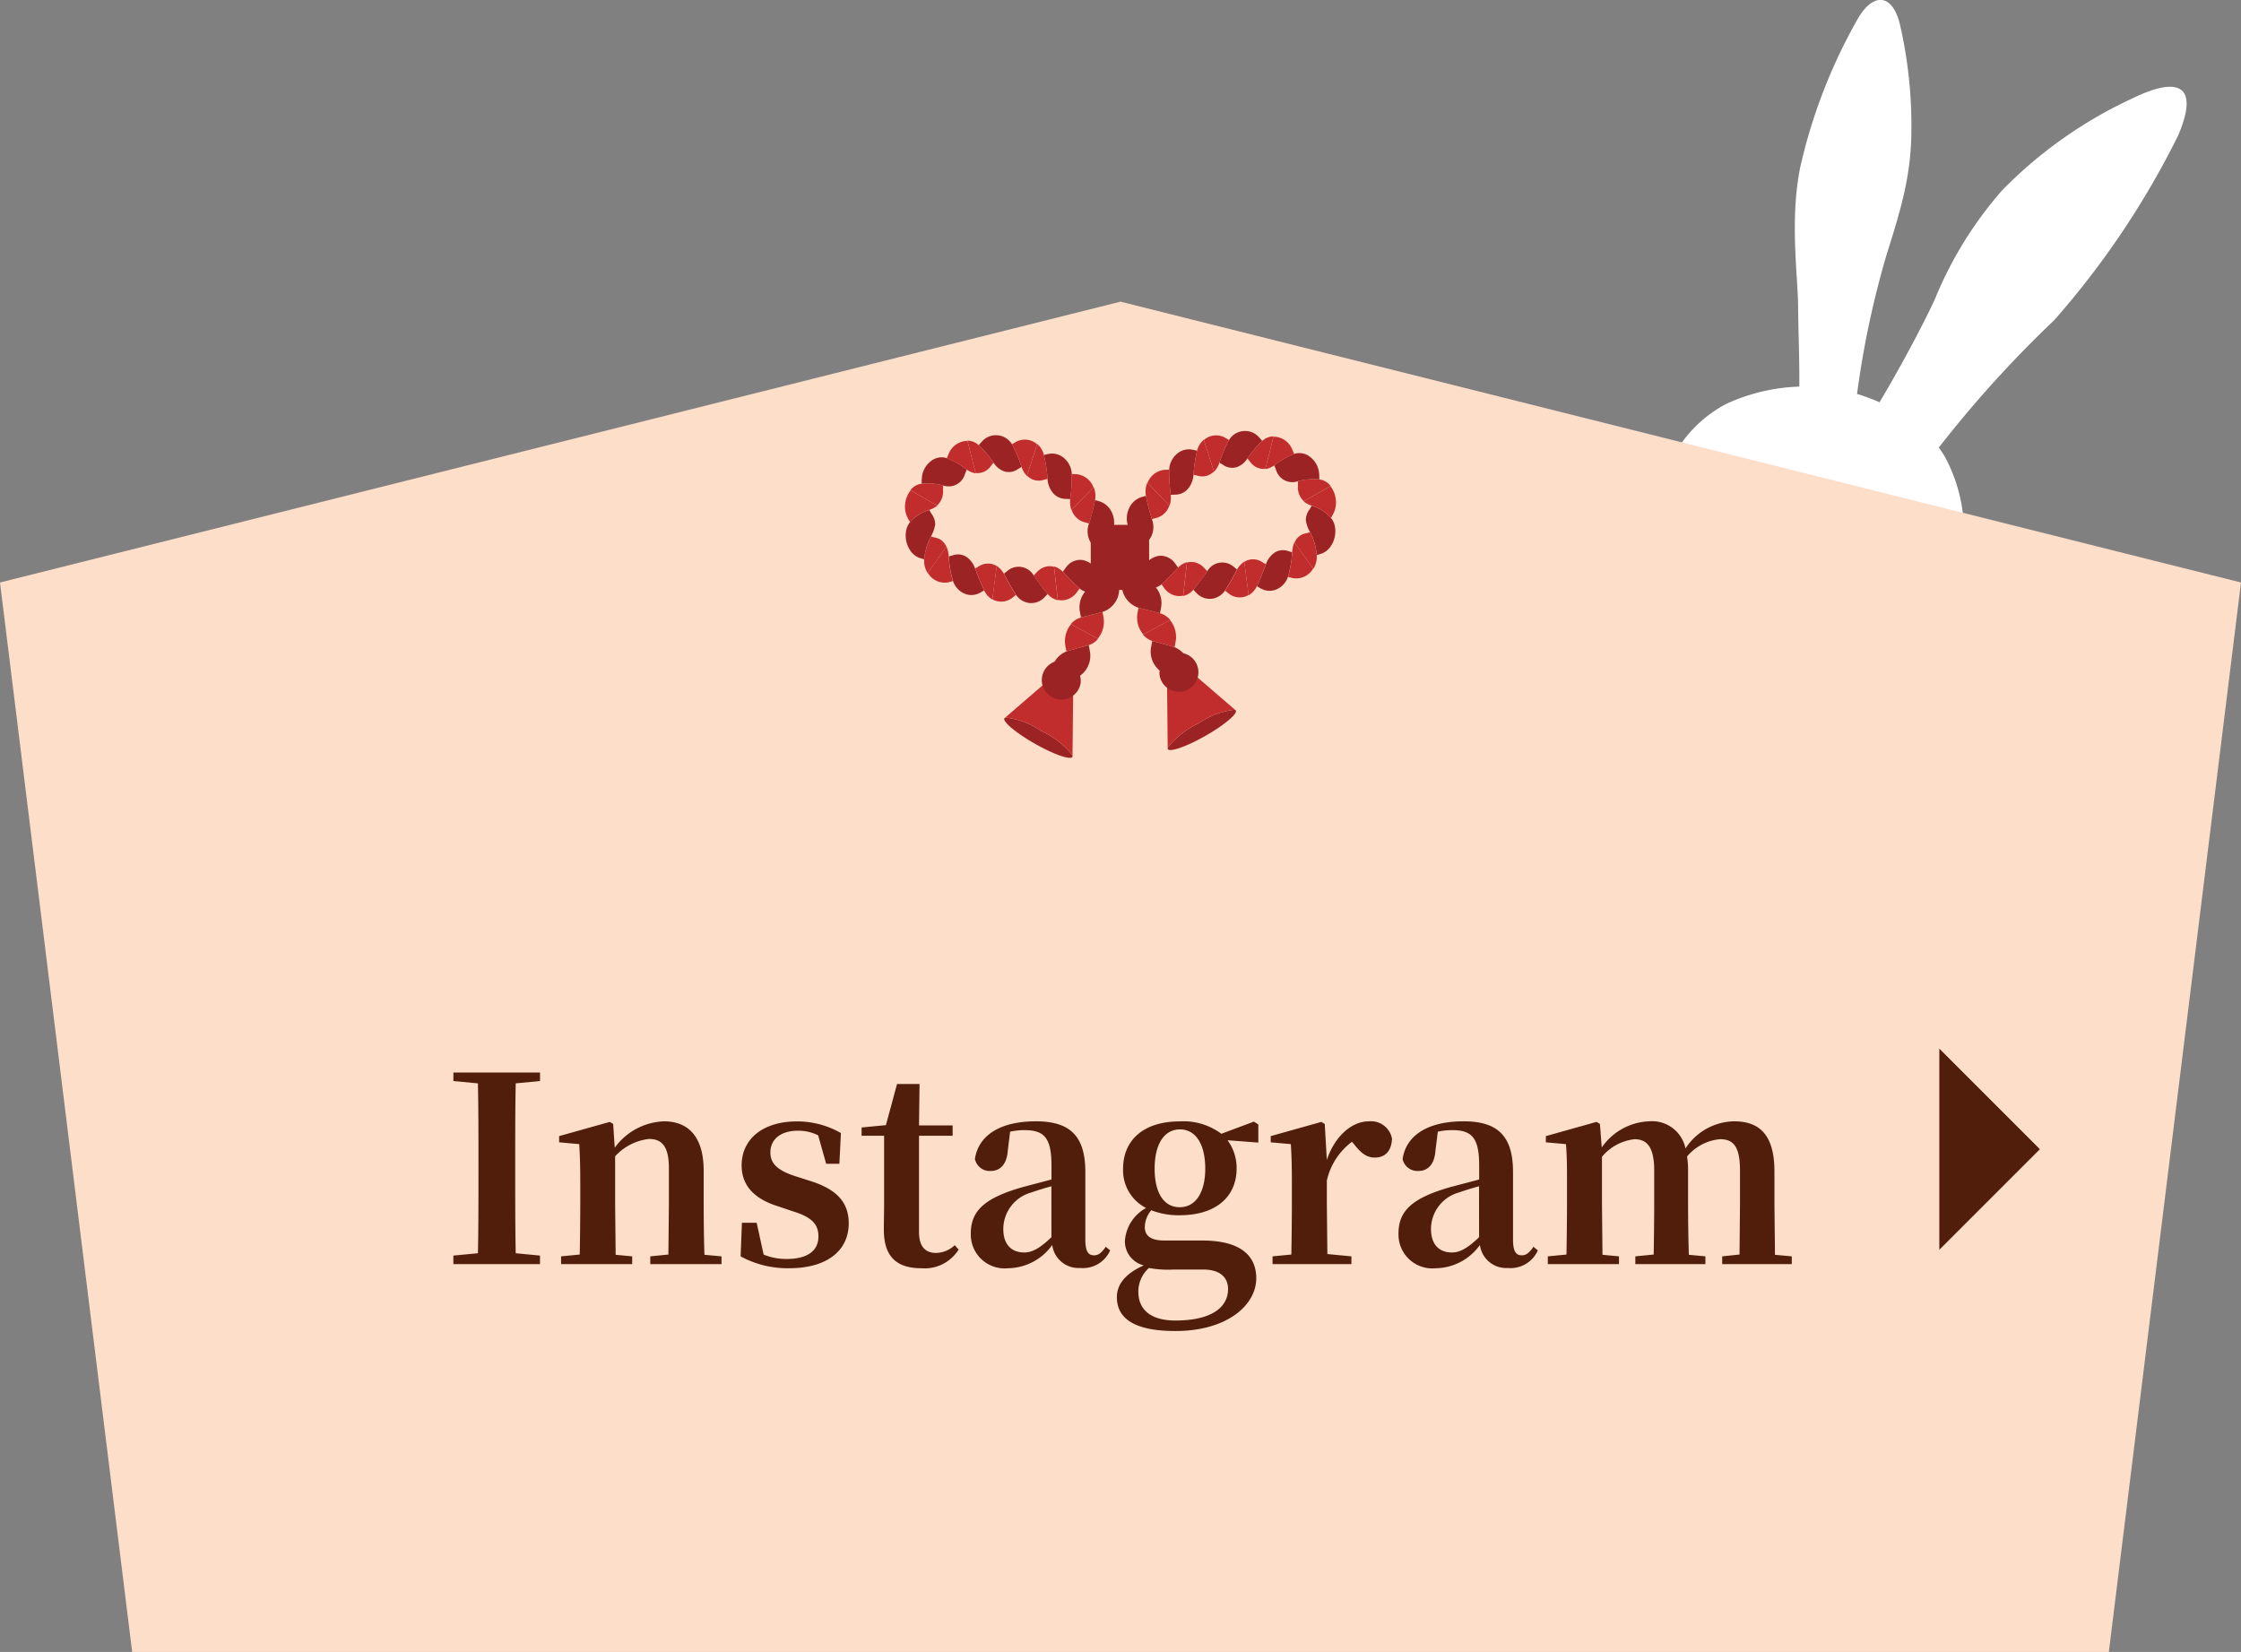 <svg xmlns="http://www.w3.org/2000/svg" width="156" height="115" viewBox="0 0 156 115">
  <rect x="0" y="0" width="156" height="115" fill="#808080" stroke="none"/>
  <g id="making_btn_instagram" transform="translate(-40 -2242)">
    <path id="パス_680" data-name="パス 680" d="M3.358,88.475H35.68a16.825,16.825,0,0,0-1.256-2.132,3.376,3.376,0,0,1-.259-1.037c3.669-3.223,4.681-7.11,4.681-11.591a19.773,19.773,0,0,0-1.866-8.873c-1.218-2.8-2.151-7.9-3-10.7s-4.139-5.487-4.99-7.588-.609-5.779-.365-8.114a11.019,11.019,0,0,0-1.034-6.247,6.011,6.011,0,0,0-.628-1.034A79.912,79.912,0,0,1,34.987,22.3,58.951,58.951,0,0,0,43.625,9.43c1.493-3.482.047-4.162-3.176-2.585a30.691,30.691,0,0,0-9.072,6.4,26.827,26.827,0,0,0-4.652,7.5c-.795,1.765-2.546,5.024-3.889,7.259a12.488,12.488,0,0,0-1.563-.578,63.826,63.826,0,0,1,2.041-9.645c1.062-3.384,1.749-5.639,1.742-8.9a31.447,31.447,0,0,0-.779-7.1c-.533-2.329-1.954-2.313-3.023-.349A37.578,37.578,0,0,0,17.316,11.65c-.74,3.669-.159,7.544-.147,9.674.008,1.5.1,3.584.085,5.588a13.163,13.163,0,0,0-5.063,1.194,8.874,8.874,0,0,0-4.26,4.9,6.753,6.753,0,0,1-2.8,3.386,2.66,2.66,0,0,0-1.339,2.481,3.9,3.9,0,0,0,.974,2.539c-.487,1.635.122,2.568.852,2.919s2.963.954,3.651,1.284a3.038,3.038,0,0,1,1.765,2.773,17.08,17.08,0,0,1-1.4,6.333A31.482,31.482,0,0,1,5.089,62.2,19.955,19.955,0,0,0,.059,73.4c-.325,4.67.73,8.328,2.6,10.741a5.031,5.031,0,0,0,.7,4.331" transform="translate(148 2242)" fill="#fff"/>
    <g id="グループ_339" data-name="グループ 339" transform="translate(40 2263)">
      <path id="パス_614" data-name="パス 614" d="M78,0,0,19.55,9.2,94H146.8L156,19.55Z" transform="translate(0 0)" fill="#fddec9"/>
      <g id="グループ_340" data-name="グループ 340" transform="translate(63 9)">
        <path id="パス_615" data-name="パス 615" d="M113.688,48.09c-1.31-.739-2.282-1.54-2.17-1.791l.065-.056a5.373,5.373,0,0,1,2.509.94,5.915,5.915,0,0,1,2.172,1.7v.092c-.112.251-1.265-.145-2.575-.884" transform="translate(-104.604 -26.293)" fill="#9b2323"/>
        <path id="パス_616" data-name="パス 616" d="M114.141,44.969a5.363,5.363,0,0,0-2.509-.94l3.875-3.341.862.486-.056,5.494a5.915,5.915,0,0,0-2.172-1.7" transform="translate(-104.653 -24.079)" fill="#c12d2d"/>
        <path id="パス_617" data-name="パス 617" d="M118.586,41.162a1.359,1.359,0,1,1-1.349-1.519,1.441,1.441,0,0,1,1.349,1.519" transform="translate(-106.355 -23.661)" fill="#9b2323"/>
        <path id="パス_618" data-name="パス 618" d="M119.329,21.1l1.535-1.588a1.625,1.625,0,0,1,.093.926,14.084,14.084,0,0,1-.408,1.6l0,.013c-.1-.028-.194-.056-.293-.08a1.3,1.3,0,0,1-.923-.869" transform="translate(-107.732 -15.607)" fill="#c12d2d"/>
        <path id="パス_619" data-name="パス 619" d="M121.3,22.642a14.032,14.032,0,0,0,.41-1.612c.107.026.21.057.316.088a1.411,1.411,0,0,1,.873.808,1.657,1.657,0,0,1,.041,1.249c-.195.522-.416,1.025-.652,1.505-.092-.048-.187-.092-.279-.136a1.515,1.515,0,0,1-.71-1.9" transform="translate(-108.485 -16.216)" fill="#9b2323"/>
        <path id="パス_620" data-name="パス 620" d="M123.584,24.485l.3.145a1.552,1.552,0,0,1,.8,1.285l-1.921.911a1.73,1.73,0,0,1,.153-.764l0,0c.008-.022.018-.041.028-.061.232-.48.452-.984.644-1.505Z" transform="translate(-109.102 -17.598)" fill="#c12d2d"/>
        <path id="パス_621" data-name="パス 621" d="M114.158,16.722l.707-2.207a1.453,1.453,0,0,1,.472.784c.066.272.115.553.158.822s.073.544.091.817v.013c-.1.02-.194.043-.291.07a1.123,1.123,0,0,1-1.138-.3" transform="translate(-105.664 -13.609)" fill="#c12d2d"/>
        <path id="パス_622" data-name="パス 622" d="M116.37,17.381a10.524,10.524,0,0,0-.253-1.651c.107-.029.215-.055.322-.077a1.268,1.268,0,0,1,1.121.329,1.549,1.549,0,0,1,.5,1.143,12.13,12.13,0,0,1-.111,1.669l-.3-.01a1.181,1.181,0,0,1-.883-.389,1.677,1.677,0,0,1-.4-1.013" transform="translate(-106.447 -14.054)" fill="#9b2323"/>
        <path id="パス_623" data-name="パス 623" d="M119.273,18l.327.012a1.406,1.406,0,0,1,1.178.911l-1.535,1.588a1.8,1.8,0,0,1-.08-.766.007.007,0,0,1,0-.005c0-.023,0-.044.007-.067a12.113,12.113,0,0,0,.1-1.667Z" transform="translate(-107.662 -15.002)" fill="#c12d2d"/>
        <path id="パス_624" data-name="パス 624" d="M107.808,16.384l-.57-2.257a1.132,1.132,0,0,1,.428.088,1.144,1.144,0,0,1,.373.243,7.242,7.242,0,0,1,1.016,1.2l.007.011c-.071.074-.139.16-.2.239a1.123,1.123,0,0,1-1.051.473" transform="translate(-102.896 -13.454)" fill="#c12d2d"/>
        <path id="パス_625" data-name="パス 625" d="M109.584,15.408a7.224,7.224,0,0,0-1.026-1.212c.075-.089.152-.185.232-.27a1.3,1.3,0,0,1,2.114.269,8.882,8.882,0,0,1,.631,1.515q-.133.077-.261.154a1.094,1.094,0,0,1-.907.165,1.433,1.433,0,0,1-.782-.621" transform="translate(-103.424 -13.203)" fill="#9b2323"/>
        <path id="パス_626" data-name="パス 626" d="M112.406,14.334c.1-.059.193-.115.293-.172a1.282,1.282,0,0,1,1.458.172l-.707,2.207a1.7,1.7,0,0,1-.377-.627v-.005c-.008-.02-.015-.04-.022-.062a8.789,8.789,0,0,0-.642-1.507Z" transform="translate(-104.963 -13.407)" fill="#c12d2d"/>
        <path id="パス_627" data-name="パス 627" d="M102.481,20.629l-1.858-1.065a1.174,1.174,0,0,1,.8-.457,4.153,4.153,0,0,1,1.469.124l.011,0c-.005.11-.01.216-.008.322a1.308,1.308,0,0,1-.412,1.073" transform="translate(-100.249 -15.439)" fill="#c12d2d"/>
        <path id="パス_628" data-name="パス 628" d="M103.411,18.021a4.166,4.166,0,0,0-1.482-.123c0-.129.006-.255.013-.386a1.628,1.628,0,0,1,.2-.68,1.648,1.648,0,0,1,.444-.511,1.188,1.188,0,0,1,1.167-.174,5.88,5.88,0,0,1,1.318.773c-.043.1-.085.2-.123.3a1.182,1.182,0,0,1-1.537.8" transform="translate(-100.772 -14.229)" fill="#9b2323"/>
        <path id="パス_629" data-name="パス 629" d="M104.86,15.362c.042-.118.092-.227.141-.342a1.407,1.407,0,0,1,1.291-.857l.57,2.257a1.033,1.033,0,0,1-.153-.034,1.152,1.152,0,0,1-.154-.051,1.76,1.76,0,0,1-.313-.175l0,0a.4.4,0,0,1-.05-.035,5.818,5.818,0,0,0-1.324-.755Z" transform="translate(-101.944 -13.468)" fill="#c12d2d"/>
        <path id="パス_630" data-name="パス 630" d="M103.765,25.963l-1.3,1.833a1.519,1.519,0,0,1-.239-.975,4.282,4.282,0,0,1,.453-1.569l.006-.011a2.506,2.506,0,0,0,.266.076,1.052,1.052,0,0,1,.815.646" transform="translate(-100.887 -17.9)" fill="#c12d2d"/>
        <path id="パス_631" data-name="パス 631" d="M101.822,24.02a4.29,4.29,0,0,0-.454,1.583c-.113-.028-.224-.063-.338-.1a1.317,1.317,0,0,1-.56-.412,1.826,1.826,0,0,1-.34-.7,1.846,1.846,0,0,1-.019-.795,1.3,1.3,0,0,1,.317-.636,2.84,2.84,0,0,1,1.3-.793,2.284,2.284,0,0,0,.143.26,1.253,1.253,0,0,1,.26.739,2.34,2.34,0,0,1-.305.859" transform="translate(-100.031 -16.668)" fill="#9b2323"/>
        <path id="パス_632" data-name="パス 632" d="M100.346,22.108a3.868,3.868,0,0,1-.191-.349,1.709,1.709,0,0,1-.137-.978,1.774,1.774,0,0,1,.373-.882l1.858,1.064a1.686,1.686,0,0,1-.556.293h0c-.018.007-.036.013-.055.018a2.86,2.86,0,0,0-1.284.828Z" transform="translate(-100 -15.763)" fill="#c12d2d"/>
        <path id="パス_633" data-name="パス 633" d="M109.635,28.576l-.3,2.321a1.407,1.407,0,0,1-.581-.644c-.115-.245-.223-.5-.326-.754s-.2-.5-.29-.755l0-.013c.091-.05.181-.1.271-.158a1.147,1.147,0,0,1,1.234,0" transform="translate(-103.252 -19.162)" fill="#c12d2d"/>
        <path id="パス_634" data-name="パス 634" d="M106.917,28.319c.09.257.189.506.292.761s.212.512.329.76c-.095.056-.191.114-.287.164a1.225,1.225,0,0,1-1.119.038,1.442,1.442,0,0,1-.777-.931,7.226,7.226,0,0,1-.27-1.639c.094-.022.188-.05.278-.077a1.067,1.067,0,0,1,.9.08,1.567,1.567,0,0,1,.649.844" transform="translate(-102.034 -18.736)" fill="#9b2323"/>
        <path id="パス_635" data-name="パス 635" d="M104.4,28.818c-.106.031-.214.063-.323.088a1.36,1.36,0,0,1-1.429-.659l1.3-1.833a2.214,2.214,0,0,1,.159.691.008.008,0,0,1,0,.005c0,.022,0,.044,0,.066a7.381,7.381,0,0,0,.286,1.635Z" transform="translate(-101.061 -18.369)" fill="#c12d2d"/>
        <path id="パス_636" data-name="パス 636" d="M116.344,28.74l.263,2.327a1.306,1.306,0,0,1-.713-.443c-.17-.2-.336-.418-.5-.627s-.313-.421-.462-.641l-.007-.011c.076-.077.15-.151.223-.231a1.25,1.25,0,0,1,.571-.366,1.076,1.076,0,0,1,.62-.008" transform="translate(-105.972 -19.283)" fill="#c12d2d"/>
        <path id="パス_637" data-name="パス 637" d="M113.558,29.382c.15.221.305.435.466.646s.328.427.5.631c-.077.085-.156.163-.236.244a1.362,1.362,0,0,1-.5.322,1.328,1.328,0,0,1-.558.059,1.309,1.309,0,0,1-.95-.626c-.145-.233-.284-.463-.417-.7s-.26-.477-.382-.714l.25-.2a1.208,1.208,0,0,1,1.827.334" transform="translate(-104.593 -19.309)" fill="#9b2323"/>
        <path id="パス_638" data-name="パス 638" d="M111.782,30.678l-.263.206a1.237,1.237,0,0,1-1.382.1l.3-2.321a1.51,1.51,0,0,1,.5.545l0,0c.012.019.022.038.032.058q.183.355.383.712t.418.695Z" transform="translate(-104.055 -19.267)" fill="#c12d2d"/>
        <path id="パス_639" data-name="パス 639" d="M122.893,26.823l.817,2.158a1.243,1.243,0,0,1-.794-.208c-.43-.3-.835-.6-1.227-.931l-.01-.008.16-.29a1.375,1.375,0,0,1,.46-.525,1.079,1.079,0,0,1,.594-.2" transform="translate(-108.672 -18.533)" fill="#c12d2d"/>
        <path id="パス_640" data-name="パス 640" d="M120.34,28.3c.395.335.8.636,1.237.938l-.17.3a1.413,1.413,0,0,1-.4.461,1.377,1.377,0,0,1-.524.229,1.232,1.232,0,0,1-1.066-.317c-.389-.353-.759-.736-1.106-1.117l.193-.267a1.25,1.25,0,0,1,.863-.547,1.061,1.061,0,0,1,.494.048,1.4,1.4,0,0,1,.482.267" transform="translate(-107.324 -18.995)" fill="#9b2323"/>
        <path id="パス_641" data-name="パス 641" d="M119.058,30.267l-.2.28a1.349,1.349,0,0,1-.6.458,1.258,1.258,0,0,1-.708.053l-.263-2.328a1.338,1.338,0,0,1,.615.373l0,0c.016.014.03.029.044.046q.261.284.539.566c.185.189.374.364.569.544Z" transform="translate(-106.914 -19.296)" fill="#c12d2d"/>
        <path id="パス_642" data-name="パス 642" d="M121.111,35.872l-1.879-1.017a1.432,1.432,0,0,1,.72-.463q.739-.2,1.48-.381l.012,0,.064.359a1.826,1.826,0,0,1-.4,1.5" transform="translate(-107.693 -21.407)" fill="#c12d2d"/>
        <path id="パス_643" data-name="パス 643" d="M121.842,32.476q-.747.186-1.492.383l-.064-.361a1.7,1.7,0,0,1,1.139-1.97q.747-.183,1.5-.356l.058.361a1.692,1.692,0,0,1-1.139,1.943" transform="translate(-108.104 -19.872)" fill="#9b2323"/>
        <path id="パス_644" data-name="パス 644" d="M122.038,29.546l-.059-.362a1.839,1.839,0,0,1,.434-1.513l1.849,1.084a1.416,1.416,0,0,1-.659.416H123.6a.58.58,0,0,1-.061.017q-.748.173-1.492.356Z" transform="translate(-108.782 -18.872)" fill="#c12d2d"/>
        <path id="パス_645" data-name="パス 645" d="M118.561,40.205q-.742.213-1.48.437l-.074-.36a1.714,1.714,0,0,1,1.082-2.009q.743-.211,1.487-.41l.068.359a1.707,1.707,0,0,1-1.083,1.984" transform="translate(-106.788 -22.949)" fill="#9b2323"/>
        <path id="パス_646" data-name="パス 646" d="M118.658,37.323l-.069-.36a1.848,1.848,0,0,1,.39-1.528l1.879,1.017a1.436,1.436,0,0,1-.647.44h-.005a.452.452,0,0,1-.061.019q-.742.2-1.481.41Z" transform="translate(-107.423 -21.978)" fill="#c12d2d"/>
        <path id="パス_647" data-name="パス 647" d="M133.053,47.184c1.31-.739,2.282-1.54,2.17-1.791l-.065-.056a5.373,5.373,0,0,0-2.509.94,5.915,5.915,0,0,0-2.172,1.7v.092c.112.251,1.265-.145,2.575-.884" transform="translate(-112.191 -25.931)" fill="#9b2323"/>
        <path id="パス_648" data-name="パス 648" d="M132.611,44.062a5.363,5.363,0,0,1,2.509-.94l-3.875-3.341-.862.486.056,5.494a5.915,5.915,0,0,1,2.172-1.7" transform="translate(-112.154 -23.716)" fill="#c12d2d"/>
        <path id="パス_649" data-name="パス 649" d="M129.566,20.6l-1.535-1.588a1.625,1.625,0,0,0-.093.926,14.086,14.086,0,0,0,.408,1.6l0,.013c.1-.028.194-.056.293-.08a1.3,1.3,0,0,0,.923-.869" transform="translate(-111.164 -15.41)" fill="#c12d2d"/>
        <path id="パス_650" data-name="パス 650" d="M127.475,22.15a14.037,14.037,0,0,1-.41-1.612c-.107.026-.21.057-.316.088a1.411,1.411,0,0,0-.873.808,1.656,1.656,0,0,0-.041,1.249c.195.522.416,1.025.652,1.505.092-.048.187-.092.279-.136a1.515,1.515,0,0,0,.71-1.9" transform="translate(-110.293 -16.019)" fill="#9b2323"/>
        <path id="パス_651" data-name="パス 651" d="M125.134,23.993l-.3.145a1.552,1.552,0,0,0-.8,1.285l1.921.911a1.731,1.731,0,0,0-.153-.764l0,0c-.008-.022-.018-.041-.028-.061-.232-.48-.452-.984-.644-1.505Z" transform="translate(-109.618 -17.401)" fill="#c12d2d"/>
        <path id="パス_652" data-name="パス 652" d="M134.89,16.23l-.707-2.207a1.453,1.453,0,0,0-.472.784c-.066.272-.115.553-.158.822s-.073.544-.091.817v.013c.1.02.194.043.291.07a1.123,1.123,0,0,0,1.138-.3" transform="translate(-113.385 -13.413)" fill="#c12d2d"/>
        <path id="パス_653" data-name="パス 653" d="M132.335,16.889a10.5,10.5,0,0,1,.253-1.651c-.107-.029-.215-.055-.322-.077a1.266,1.266,0,0,0-1.121.329,1.549,1.549,0,0,0-.5,1.143,12.117,12.117,0,0,0,.111,1.669l.3-.01a1.184,1.184,0,0,0,.883-.389,1.677,1.677,0,0,0,.4-1.013" transform="translate(-112.258 -13.857)" fill="#9b2323"/>
        <path id="パス_654" data-name="パス 654" d="M129.643,17.5l-.327.012a1.406,1.406,0,0,0-1.178.911l1.535,1.588a1.8,1.8,0,0,0,.08-.766.008.008,0,0,0,0-.005c0-.023,0-.044-.007-.067a12.113,12.113,0,0,1-.1-1.667Z" transform="translate(-111.256 -14.805)" fill="#c12d2d"/>
        <path id="パス_655" data-name="パス 655" d="M140.975,15.892l.57-2.257a1.132,1.132,0,0,0-.428.088,1.144,1.144,0,0,0-.373.243,7.242,7.242,0,0,0-1.016,1.2l-.007.011c.071.074.139.16.2.239a1.123,1.123,0,0,0,1.051.473" transform="translate(-115.889 -13.257)" fill="#c12d2d"/>
        <path id="パス_656" data-name="パス 656" d="M138.432,14.916a7.224,7.224,0,0,1,1.026-1.212c-.075-.089-.152-.185-.232-.27a1.3,1.3,0,0,0-2.114.269,8.882,8.882,0,0,0-.631,1.515q.133.076.261.154a1.1,1.1,0,0,0,.907.165,1.434,1.434,0,0,0,.782-.621" transform="translate(-114.593 -13.006)" fill="#9b2323"/>
        <path id="パス_657" data-name="パス 657" d="M136.426,13.842c-.1-.059-.193-.115-.293-.172a1.282,1.282,0,0,0-1.458.172l.707,2.207a1.7,1.7,0,0,0,.377-.627v-.005c.008-.02.015-.04.022-.062a8.788,8.788,0,0,1,.642-1.507Z" transform="translate(-113.871 -13.21)" fill="#c12d2d"/>
        <path id="パス_658" data-name="パス 658" d="M146,20.137l1.858-1.065a1.174,1.174,0,0,0-.8-.457,4.153,4.153,0,0,0-1.469.124l-.011,0c.005.11.01.216.008.322A1.308,1.308,0,0,0,146,20.137" transform="translate(-118.233 -15.242)" fill="#c12d2d"/>
        <path id="パス_659" data-name="パス 659" d="M144.495,17.529a4.166,4.166,0,0,1,1.482-.123c0-.129-.006-.255-.013-.386a1.628,1.628,0,0,0-.2-.68,1.648,1.648,0,0,0-.444-.511,1.188,1.188,0,0,0-1.167-.174,5.88,5.88,0,0,0-1.318.773c.043.1.085.2.123.3a1.182,1.182,0,0,0,1.537.8" transform="translate(-117.135 -14.032)" fill="#9b2323"/>
        <path id="パス_660" data-name="パス 660" d="M143.805,14.87c-.042-.118-.092-.227-.141-.342a1.407,1.407,0,0,0-1.291-.857l-.57,2.257a1.034,1.034,0,0,0,.153-.034,1.15,1.15,0,0,0,.154-.051,1.76,1.76,0,0,0,.313-.175l0,0a.4.4,0,0,0,.05-.035,5.818,5.818,0,0,1,1.324-.755Z" transform="translate(-116.722 -13.272)" fill="#c12d2d"/>
        <path id="パス_661" data-name="パス 661" d="M145.2,25.471l1.3,1.833a1.52,1.52,0,0,0,.239-.975,4.282,4.282,0,0,0-.453-1.569l-.006-.011a2.506,2.506,0,0,1-.266.076,1.052,1.052,0,0,0-.815.646" transform="translate(-118.081 -17.703)" fill="#c12d2d"/>
        <path id="パス_662" data-name="パス 662" d="M146.811,23.528a4.29,4.29,0,0,1,.454,1.583c.113-.028.224-.063.338-.1a1.317,1.317,0,0,0,.56-.412,1.826,1.826,0,0,0,.34-.7,1.846,1.846,0,0,0,.019-.795,1.3,1.3,0,0,0-.317-.636,2.84,2.84,0,0,0-1.3-.793,2.283,2.283,0,0,1-.143.26,1.253,1.253,0,0,0-.26.739,2.34,2.34,0,0,0,.305.859" transform="translate(-118.602 -16.472)" fill="#9b2323"/>
        <path id="パス_663" data-name="パス 663" d="M148.154,21.616a3.864,3.864,0,0,0,.191-.349,1.709,1.709,0,0,0,.137-.978,1.774,1.774,0,0,0-.373-.882l-1.858,1.064a1.686,1.686,0,0,0,.556.293h0c.018.007.036.013.055.018a2.86,2.86,0,0,1,1.284.828Z" transform="translate(-118.501 -15.566)" fill="#c12d2d"/>
        <path id="パス_664" data-name="パス 664" d="M139.362,28.084l.3,2.321a1.407,1.407,0,0,0,.581-.644c.115-.245.223-.5.326-.754s.2-.5.29-.755l0-.013c-.091-.05-.181-.1-.271-.158a1.147,1.147,0,0,0-1.234,0" transform="translate(-115.745 -18.965)" fill="#c12d2d"/>
        <path id="パス_665" data-name="パス 665" d="M141.448,27.827c-.09.257-.189.506-.292.761s-.212.512-.329.76c.095.056.191.114.287.164a1.225,1.225,0,0,0,1.119.038,1.442,1.442,0,0,0,.777-.931,7.226,7.226,0,0,0,.27-1.639c-.094-.022-.188-.05-.278-.077a1.068,1.068,0,0,0-.9.08,1.567,1.567,0,0,0-.649.844" transform="translate(-116.331 -18.539)" fill="#9b2323"/>
        <path id="パス_666" data-name="パス 666" d="M144.428,28.326c.106.031.214.063.323.088a1.36,1.36,0,0,0,1.429-.659l-1.3-1.833a2.215,2.215,0,0,0-.159.691.008.008,0,0,0,0,.005c0,.022,0,.044,0,.066a7.38,7.38,0,0,1-.286,1.635Z" transform="translate(-117.772 -18.172)" fill="#c12d2d"/>
        <path id="パス_667" data-name="パス 667" d="M132.537,28.248l-.263,2.327a1.306,1.306,0,0,0,.713-.443c.17-.2.336-.418.5-.627s.313-.421.462-.641l.007-.011c-.076-.077-.15-.151-.223-.231a1.25,1.25,0,0,0-.571-.366,1.076,1.076,0,0,0-.62-.008" transform="translate(-112.91 -19.086)" fill="#c12d2d"/>
        <path id="パス_668" data-name="パス 668" d="M134.414,28.89c-.15.221-.305.435-.466.646s-.328.427-.5.631c.078.085.157.163.236.244a1.362,1.362,0,0,0,.5.322,1.328,1.328,0,0,0,.558.059,1.309,1.309,0,0,0,.95-.626c.145-.233.284-.463.417-.7s.26-.477.382-.714l-.25-.2a1.208,1.208,0,0,0-1.827.334" transform="translate(-113.38 -19.112)" fill="#9b2323"/>
        <path id="パス_669" data-name="パス 669" d="M137.121,30.186l.263.206a1.237,1.237,0,0,0,1.382.1l-.3-2.321a1.51,1.51,0,0,0-.5.545l0,0c-.012.019-.022.038-.032.058q-.183.355-.383.712t-.418.695Z" transform="translate(-114.849 -19.07)" fill="#c12d2d"/>
        <path id="パス_670" data-name="パス 670" d="M125.753,26.331l-.817,2.158a1.243,1.243,0,0,0,.794-.208c.43-.3.835-.6,1.227-.931l.01-.008-.16-.29a1.375,1.375,0,0,0-.46-.525,1.079,1.079,0,0,0-.594-.2" transform="translate(-109.975 -18.336)" fill="#c12d2d"/>
        <path id="パス_671" data-name="パス 671" d="M127.48,27.813c-.395.335-.8.636-1.237.938l.17.305a1.416,1.416,0,0,0,.4.46,1.379,1.379,0,0,0,.524.23,1.232,1.232,0,0,0,1.066-.317c.389-.353.759-.736,1.106-1.117l-.193-.267a1.249,1.249,0,0,0-.863-.547,1.06,1.06,0,0,0-.494.047,1.415,1.415,0,0,0-.482.268" transform="translate(-110.498 -18.798)" fill="#9b2323"/>
        <path id="パス_672" data-name="パス 672" d="M129.759,29.775l.2.28a1.349,1.349,0,0,0,.6.458,1.253,1.253,0,0,0,.708.052l.263-2.327a1.338,1.338,0,0,0-.615.373l0,0c-.016.014-.03.029-.044.046q-.261.284-.539.566c-.185.189-.374.364-.569.544Z" transform="translate(-111.904 -19.099)" fill="#c12d2d"/>
        <path id="パス_673" data-name="パス 673" d="M127.353,35.38l1.879-1.017a1.431,1.431,0,0,0-.72-.463q-.739-.2-1.48-.381l-.012,0-.064.359a1.826,1.826,0,0,0,.4,1.5" transform="translate(-110.771 -21.21)" fill="#c12d2d"/>
        <path id="パス_674" data-name="パス 674" d="M126.326,31.985q.747.186,1.492.383l.064-.362a1.7,1.7,0,0,0-1.139-1.97q-.748-.184-1.5-.356l-.058.361a1.692,1.692,0,0,0,1.139,1.943" transform="translate(-110.066 -19.676)" fill="#9b2323"/>
        <path id="パス_675" data-name="パス 675" d="M126.425,29.054l.059-.362a1.839,1.839,0,0,0-.434-1.513L124.2,28.263a1.419,1.419,0,0,0,.659.416h.005a.581.581,0,0,0,.061.017q.748.173,1.492.356Z" transform="translate(-109.681 -18.675)" fill="#c12d2d"/>
        <path id="パス_676" data-name="パス 676" d="M129.633,39.713q.742.213,1.48.437l.074-.36a1.714,1.714,0,0,0-1.082-2.009q-.742-.211-1.487-.41l-.068.359a1.707,1.707,0,0,0,1.083,1.984" transform="translate(-111.407 -22.752)" fill="#9b2323"/>
        <path id="パス_677" data-name="パス 677" d="M129.807,36.831l.069-.36a1.848,1.848,0,0,0-.39-1.528l-1.879,1.017a1.436,1.436,0,0,0,.647.44h.005a.45.45,0,0,0,.061.019q.742.2,1.481.41Z" transform="translate(-111.043 -21.781)" fill="#c12d2d"/>
        <path id="パス_678" data-name="パス 678" d="M129.525,40.256a1.359,1.359,0,1,0,1.349-1.519,1.442,1.442,0,0,0-1.349,1.519" transform="translate(-111.81 -23.298)" fill="#9b2323"/>
        <path id="パス_679" data-name="パス 679" d="M124.39,28.426h-1.615a1.227,1.227,0,0,1-1.223-1.223v-2.08a1.227,1.227,0,0,1,1.223-1.224h1.615a1.227,1.227,0,0,1,1.223,1.224V27.2a1.227,1.227,0,0,1-1.223,1.223" transform="translate(-108.621 -17.363)" fill="#9b2323"/>
      </g>
    </g>
    <path id="パス_1208" data-name="パス 1208" d="M-46.44-12.744l1.71.162c.036,1.836.036,3.654.036,5.49v.864c0,1.854,0,3.69-.036,5.472l-1.71.162V0h6.03V-.594L-42.1-.756c-.036-1.818-.036-3.654-.036-5.49v-.846c0-1.854,0-3.69.036-5.49l1.692-.162v-.594h-6.03ZM-31.482,0h3.708V-.54l-1.188-.108c-.036-1.026-.054-2.538-.054-3.582V-6.5c0-2.376-1.08-3.438-2.754-3.438A4.414,4.414,0,0,0-35.208-8.1l-.108-1.656L-35.55-9.9l-3.528.99v.432l1.4.126c.054.882.072,1.584.072,2.772v1.35c0,.99-.018,2.538-.036,3.564l-1.3.126V0h4.95V-.54l-1.152-.108-.036-3.582V-7.506a3.759,3.759,0,0,1,2.358-1.206c.918,0,1.386.54,1.386,2.052v2.43l-.036,3.564-1.26.126V0Zm8.406.288c2.646,0,4.158-1.224,4.158-3.132,0-1.4-.774-2.34-2.646-2.934L-22.572-6.1c-1.386-.432-1.8-.954-1.8-1.674,0-.918.72-1.512,1.926-1.512a3.042,3.042,0,0,1,1.4.324l.558,1.98h.918l.108-2.142a6.151,6.151,0,0,0-3.042-.81c-2.484,0-3.87,1.3-3.87,3.06,0,1.458.954,2.358,2.52,2.844l1.008.342c1.44.432,1.818.972,1.818,1.764,0,1.008-.774,1.566-2.214,1.566a4.036,4.036,0,0,1-1.6-.306l-.486-2.214h-1.026l-.09,2.34A6.857,6.857,0,0,0-23.076.288Zm9.216,0a2.787,2.787,0,0,0,2.592-1.3l-.27-.306a1.938,1.938,0,0,1-1.3.54c-.738,0-1.188-.432-1.188-1.458v-6.7h2.34v-.72h-2.34l.036-2.88h-1.566l-.774,2.862-1.692.162v.576h1.566v4.7c0,.72-.018,1.188-.018,1.854C-16.47-.522-15.588.288-13.86.288ZM-2.808.27A2.077,2.077,0,0,0-.72-.954l-.306-.252c-.324.468-.54.594-.81.594-.4,0-.612-.252-.612-1.1v-4.7c0-2.484-1.044-3.528-3.438-3.528-2.538,0-4.014,1.008-4.248,2.628a1.054,1.054,0,0,0,1.1.828c.612,0,1.116-.4,1.188-1.422l.162-1.314a4.893,4.893,0,0,1,.99-.108c1.386,0,1.89.54,1.89,2.466v.972l-1.98.522c-2.736.774-3.636,1.692-3.636,3.24A2.356,2.356,0,0,0-7.83.288a3.844,3.844,0,0,0,3.078-1.62A1.842,1.842,0,0,0-2.808.27Zm-2-2.142C-5.688-1.026-6.21-.81-6.7-.81c-.882,0-1.458-.54-1.458-1.638A2.644,2.644,0,0,1-6.21-4.986c.36-.126.864-.288,1.4-.432ZM4.122-3.96C2.988-3.96,2.376-5,2.376-6.642c0-1.71.666-2.736,1.764-2.736C5.22-9.378,5.9-8.37,5.9-6.642,5.9-5,5.238-3.96,4.122-3.96Zm0,.558c2.61,0,3.96-1.368,3.96-3.24a3.251,3.251,0,0,0-.63-1.98l2.142.162V-9.72l-.306-.2L7.02-9.072a4.4,4.4,0,0,0-2.88-.864C1.53-9.936.18-8.568.18-6.642a2.945,2.945,0,0,0,1.6,2.736A2.833,2.833,0,0,0,.306-1.6,1.726,1.726,0,0,0,1.62.09C.36.648-.252,1.4-.252,2.3c0,1.314.954,2.358,4.068,2.358,3.6,0,5.634-1.8,5.634-3.672,0-1.548-1.062-2.628-3.762-2.628H3.06c-.972,0-1.368-.342-1.368-.936a1.843,1.843,0,0,1,.45-1.17A5.346,5.346,0,0,0,4.122-3.4ZM1.98.27A7.266,7.266,0,0,0,3.69.378H5.76c1.314,0,1.728.684,1.728,1.35,0,1.332-1.224,2.2-3.672,2.2-1.62,0-2.574-.684-2.574-2.016A2.206,2.206,0,0,1,1.98.27ZM11.862,0h4.212V-.54L14.4-.7,14.364-4.23V-5.814a4.64,4.64,0,0,1,1.746-2.7l.144.162c.45.576.846.936,1.44.936.81,0,1.17-.54,1.206-1.314a1.486,1.486,0,0,0-1.638-1.206c-1.116,0-2.322.972-2.9,2.682l-.144-2.5L13.986-9.9l-3.528.99v.432l1.4.126c.054.882.072,1.566.072,2.772v1.35c0,.99-.018,2.52-.036,3.564L10.584-.54V0Zm15.1.27A2.077,2.077,0,0,0,29.052-.954l-.306-.252c-.324.468-.54.594-.81.594-.4,0-.612-.252-.612-1.1v-4.7c0-2.484-1.044-3.528-3.438-3.528-2.538,0-4.014,1.008-4.248,2.628a1.054,1.054,0,0,0,1.1.828c.612,0,1.116-.4,1.188-1.422l.162-1.314a4.893,4.893,0,0,1,.99-.108c1.386,0,1.89.54,1.89,2.466v.972l-1.98.522c-2.736.774-3.636,1.692-3.636,3.24A2.356,2.356,0,0,0,21.942.288a3.844,3.844,0,0,0,3.078-1.62A1.842,1.842,0,0,0,26.964.27Zm-2-2.142c-.882.846-1.4,1.062-1.89,1.062-.882,0-1.458-.54-1.458-1.638a2.644,2.644,0,0,1,1.944-2.538c.36-.126.864-.288,1.4-.432ZM43.074,0h3.654V-.54l-1.17-.108L45.522-4.23v-2.2c0-2.43-.918-3.51-2.808-3.51a4.112,4.112,0,0,0-3.384,1.89,2.376,2.376,0,0,0-2.538-1.89A4.206,4.206,0,0,0,33.5-8.118l-.126-1.638L33.138-9.9l-3.528.99v.432l1.4.126c.072.882.072,1.566.072,2.754V-4.23c0,.99-.018,2.538-.036,3.564l-1.3.126V0H34.7V-.54L33.552-.648,33.516-4.23V-7.47a3.414,3.414,0,0,1,2.268-1.224c.9,0,1.368.594,1.368,2.178V-4.23c0,1.044-.018,2.538-.036,3.564L35.838-.54V0h4.878V-.54L39.564-.648c-.036-1.026-.054-2.538-.054-3.582V-6.5a5.687,5.687,0,0,0-.072-.99,3.368,3.368,0,0,1,2.3-1.206c.918,0,1.386.5,1.386,2.178V-4.23L43.092-.666,41.886-.54V0Z" transform="translate(118 2330)" fill="#501e0a"/>
    <path id="多角形_11" data-name="多角形 11" d="M7,0l7,7H0Z" transform="translate(182 2315) rotate(90)" fill="#501e0a"/>
  </g>
</svg>
